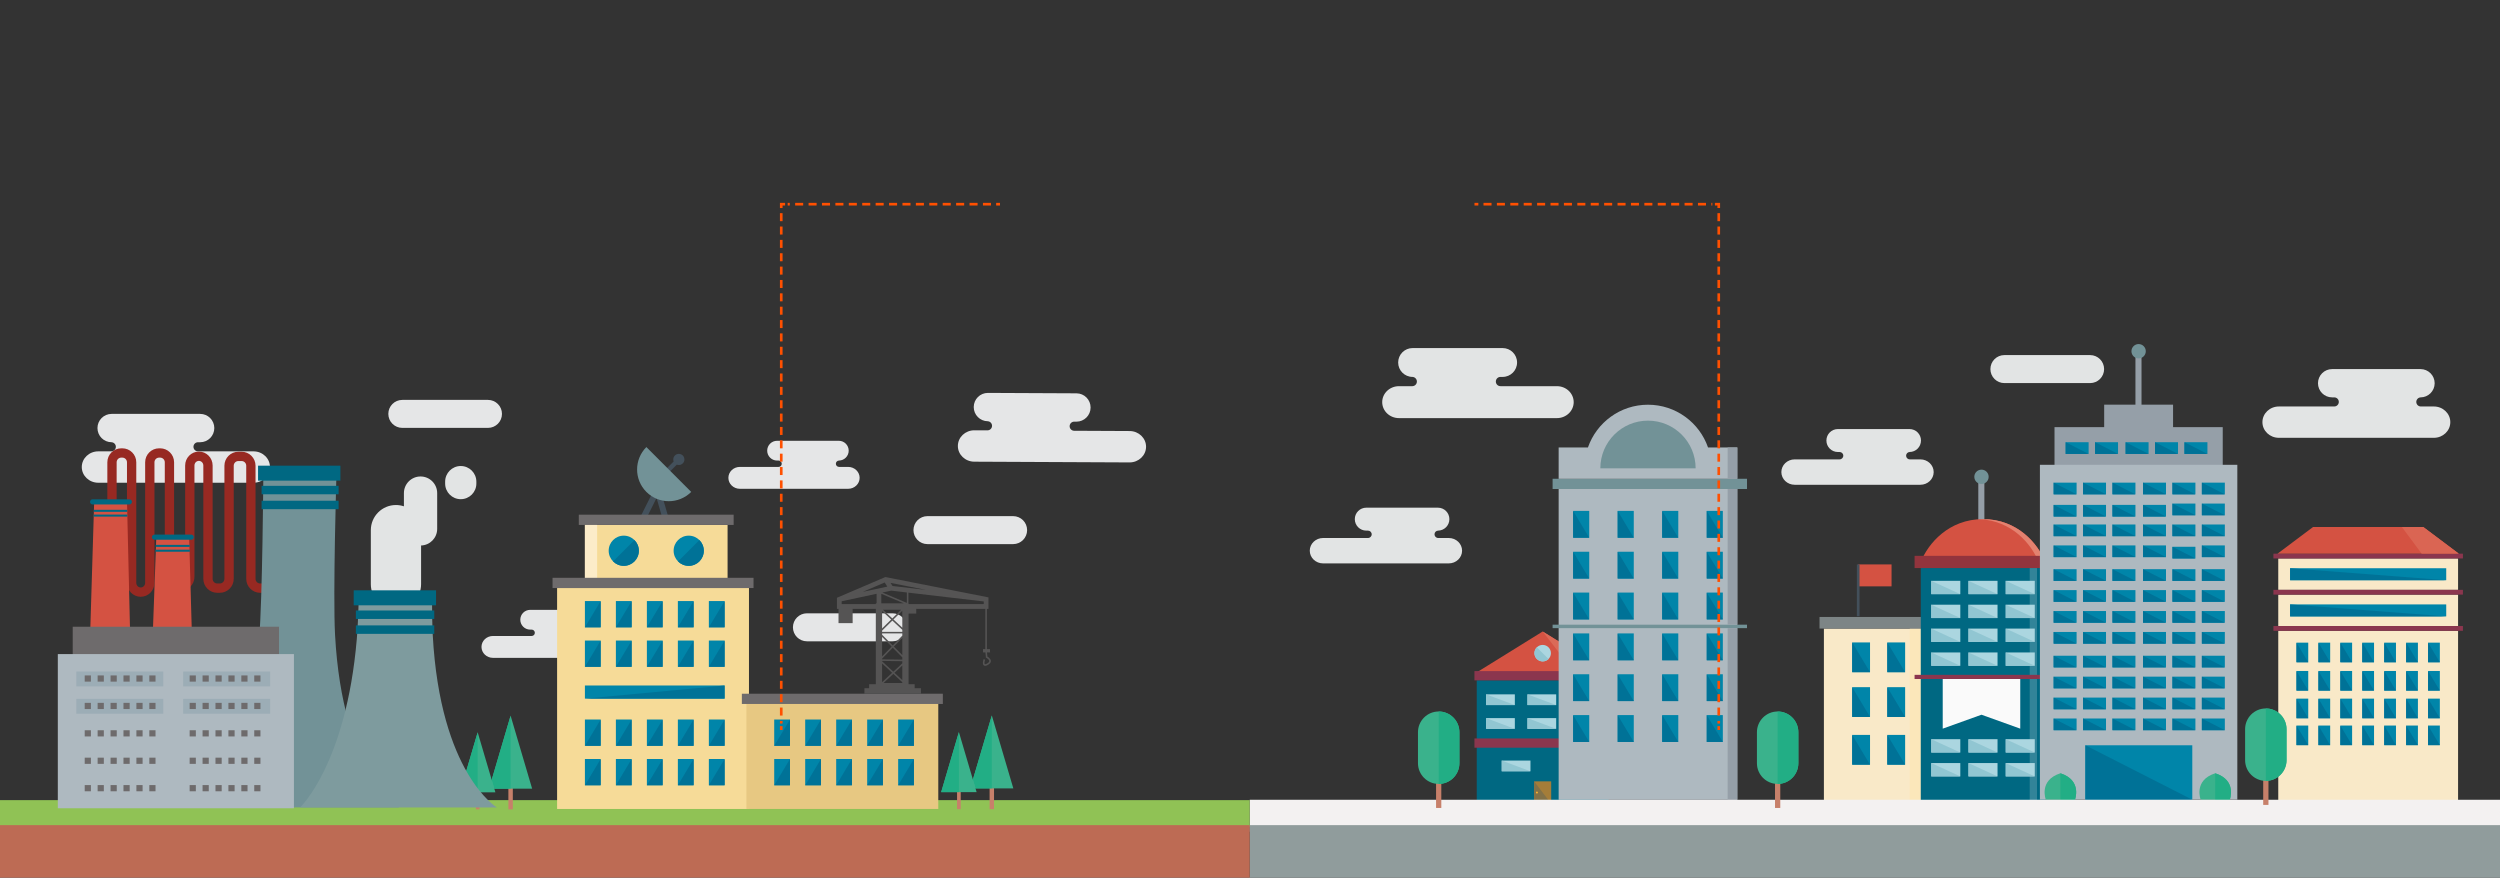 <?xml version="1.0" encoding="utf-8"?>
<!DOCTYPE svg PUBLIC "-//W3C//DTD SVG 1.1//EN" "http://www.w3.org/Graphics/SVG/1.1/DTD/svg11.dtd">
<svg version="1.1" id="Layer_1" xmlns="http://www.w3.org/2000/svg" xmlns:xlink="http://www.w3.org/1999/xlink" x="0px" y="0px"
	 width="940px" height="330px" viewBox="0 0 940 330" enable-background="new 0 0 940 330" xml:space="preserve">
<rect x="0" y="0" width="940" height="330" fill="#333333" stroke="none"/>
<rect x="685.788" y="236.335" fill="#F9E9C8" width="38.476" height="67.185"/>
<rect x="718.055" y="236.335" fill="#FBE7BA" width="5.914" height="67.185"/>
<rect x="684.144" y="231.978" fill="#7D8586" width="41.765" height="4.357"/>
<rect x="709.625" y="241.554" fill="#0085A9" width="6.707" height="11.186"/>
<polygon fill="#007297" points="709.625,252.739 716.331,252.739 709.625,241.554 "/>
<rect x="696.425" y="241.554" fill="#0085A9" width="6.706" height="11.186"/>
<polygon fill="#007297" points="696.426,252.739 703.131,252.739 696.426,241.554 "/>
<rect x="709.625" y="276.323" fill="#0085A9" width="6.707" height="11.186"/>
<polygon fill="#007297" points="709.625,287.509 716.331,287.509 709.625,276.323 "/>
<rect x="696.425" y="276.323" fill="#0085A9" width="6.706" height="11.186"/>
<polygon fill="#007297" points="696.426,287.509 703.131,287.509 696.426,276.323 "/>
<rect x="709.625" y="258.374" fill="#0085A9" width="6.707" height="11.185"/>
<polygon fill="#007297" points="709.625,269.559 716.331,269.559 709.625,258.374 "/>
<rect x="696.425" y="258.374" fill="#0085A9" width="6.706" height="11.185"/>
<polygon fill="#007297" points="696.426,269.559 703.131,269.559 696.426,258.374 "/>
<rect x="698.682" y="212.221" fill="#D45242" width="12.544" height="8.249"/>
<rect x="698.187" y="212.221" fill="#43505B" width="0.991" height="19.477"/>
<rect x="555.261" y="255.812" fill="#006882" width="49.569" height="22.438"/>
<rect x="555.261" y="280.706" fill="#006882" width="49.569" height="21.498"/>
<rect x="554.391" y="277.657" fill="#8B364E" width="51.311" height="3.478"/>
<rect x="576.84" y="293.786" fill="#A47D39" width="6.411" height="8.418"/>
<polygon fill="#827148" points="576.84,293.788 583.251,302.204 576.84,302.204 "/>
<path fill="#F9B22E" d="M577.505,297.995c0-0.206,0.169-0.373,0.375-0.373s0.374,0.167,0.374,0.373c0,0.208-0.168,0.374-0.374,0.374
	S577.505,298.203,577.505,297.995"/>
<rect x="574.317" y="261.078" fill="#ABD6E0" width="10.807" height="4.032"/>
<polygon fill="#91C6D2" points="574.317,265.11 585.123,265.11 574.317,261.078 "/>
<rect x="558.772" y="261.078" fill="#ABD6E0" width="10.805" height="4.032"/>
<polygon fill="#91C6D2" points="558.772,265.11 569.577,265.11 558.772,261.078 "/>
<rect x="574.317" y="270.012" fill="#ABD6E0" width="10.807" height="4.034"/>
<polygon fill="#91C6D2" points="574.317,274.046 585.123,274.046 574.317,270.012 "/>
<rect x="558.772" y="270.012" fill="#ABD6E0" width="10.805" height="4.034"/>
<polygon fill="#91C6D2" points="558.772,274.046 569.577,274.046 558.772,270.012 "/>
<rect x="564.647" y="285.972" fill="#ABD6E0" width="10.809" height="4.035"/>
<polygon fill="#91C6D2" points="564.647,290.007 575.455,290.007 564.647,285.972 "/>
<polygon fill="#D45242" points="604.83,252.809 580.045,237.442 555.261,252.809 "/>
<polygon fill="#DB6A57" points="604.83,252.809 580.045,237.442 591.914,252.809 "/>
<rect x="554.391" y="252.333" fill="#8B364E" width="51.311" height="3.479"/>
<path fill="#ABD6E0" d="M576.942,245.591c0-1.717,1.389-3.106,3.103-3.106c1.712,0,3.101,1.39,3.101,3.106
	c0,1.71-1.389,3.101-3.101,3.101C578.331,248.691,576.942,247.301,576.942,245.591"/>
<path fill="#91C6D2" d="M577.85,243.395l4.387,4.388c-0.559,0.562-1.335,0.909-2.192,0.909c-1.713,0-3.102-1.391-3.102-3.101
	C576.942,244.729,577.291,243.954,577.85,243.395"/>
<rect x="856.629" y="237.18" fill="#F9E9C8" width="67.603" height="65.76"/>
<rect x="856.629" y="223.577" fill="#F9E9C8" width="67.603" height="11.809"/>
<rect x="856.629" y="209.978" fill="#F9E9C8" width="67.603" height="11.808"/>
<rect x="861.079" y="227.258" fill="#0085A9" width="58.701" height="4.508"/>
<polygon fill="#007297" points="861.079,231.764 919.78,231.764 861.079,227.256 "/>
<rect x="861.079" y="213.656" fill="#0085A9" width="58.701" height="4.507"/>
<polygon fill="#007297" points="861.079,218.163 919.78,218.163 861.079,213.654 "/>
<rect x="912.96" y="241.636" fill="#0085A9" width="4.422" height="7.378"/>
<polygon fill="#007297" points="912.96,249.014 917.382,249.014 912.96,241.638 "/>
<rect x="904.713" y="241.636" fill="#0085A9" width="4.422" height="7.378"/>
<polygon fill="#007297" points="904.713,249.014 909.135,249.014 904.713,241.638 "/>
<rect x="896.466" y="241.636" fill="#0085A9" width="4.421" height="7.378"/>
<polygon fill="#007297" points="896.466,249.014 900.887,249.014 896.466,241.638 "/>
<rect x="888.217" y="241.636" fill="#0085A9" width="4.424" height="7.378"/>
<polygon fill="#007297" points="888.218,249.014 892.641,249.014 888.218,241.638 "/>
<rect x="912.96" y="262.685" fill="#0085A9" width="4.422" height="7.374"/>
<polygon fill="#007297" points="912.96,270.059 917.382,270.059 912.96,262.683 "/>
<rect x="904.713" y="262.685" fill="#0085A9" width="4.422" height="7.374"/>
<polygon fill="#007297" points="904.713,270.059 909.135,270.059 904.713,262.683 "/>
<rect x="896.466" y="262.685" fill="#0085A9" width="4.421" height="7.374"/>
<polygon fill="#007297" points="896.466,270.059 900.887,270.059 896.466,262.683 "/>
<rect x="888.217" y="262.685" fill="#0085A9" width="4.424" height="7.374"/>
<polygon fill="#007297" points="888.218,270.059 892.641,270.059 888.218,262.683 "/>
<rect x="912.96" y="252.286" fill="#0085A9" width="4.422" height="7.376"/>
<polygon fill="#007297" points="912.96,259.662 917.382,259.662 912.96,252.286 "/>
<rect x="904.713" y="252.286" fill="#0085A9" width="4.422" height="7.376"/>
<polygon fill="#007297" points="904.713,259.662 909.135,259.662 904.713,252.286 "/>
<rect x="896.466" y="252.286" fill="#0085A9" width="4.421" height="7.376"/>
<polygon fill="#007297" points="896.466,259.662 900.887,259.662 896.466,252.286 "/>
<rect x="888.217" y="252.286" fill="#0085A9" width="4.424" height="7.376"/>
<polygon fill="#007297" points="888.218,259.662 892.641,259.662 888.218,252.286 "/>
<rect x="879.971" y="241.636" fill="#0085A9" width="4.424" height="7.378"/>
<polygon fill="#007297" points="879.971,249.014 884.395,249.014 879.971,241.638 "/>
<rect x="879.971" y="262.685" fill="#0085A9" width="4.424" height="7.374"/>
<polygon fill="#007297" points="879.971,270.059 884.395,270.059 879.971,262.683 "/>
<rect x="879.971" y="252.286" fill="#0085A9" width="4.424" height="7.376"/>
<polygon fill="#007297" points="879.971,259.662 884.395,259.662 879.971,252.286 "/>
<rect x="871.726" y="241.636" fill="#0085A9" width="4.421" height="7.378"/>
<polygon fill="#007297" points="871.725,249.014 876.146,249.014 871.725,241.638 "/>
<rect x="871.726" y="262.685" fill="#0085A9" width="4.421" height="7.374"/>
<polygon fill="#007297" points="871.725,270.059 876.146,270.059 871.725,262.683 "/>
<rect x="871.726" y="252.286" fill="#0085A9" width="4.421" height="7.376"/>
<polygon fill="#007297" points="871.725,259.662 876.146,259.662 871.725,252.286 "/>
<rect x="863.477" y="241.636" fill="#0085A9" width="4.423" height="7.378"/>
<polygon fill="#007297" points="863.478,249.014 867.899,249.014 863.478,241.638 "/>
<rect x="863.477" y="262.685" fill="#0085A9" width="4.423" height="7.374"/>
<polygon fill="#007297" points="863.478,270.059 867.899,270.059 863.478,262.683 "/>
<rect x="912.96" y="272.805" fill="#0085A9" width="4.422" height="7.375"/>
<polygon fill="#007297" points="912.96,280.18 917.382,280.18 912.96,272.803 "/>
<rect x="904.713" y="272.805" fill="#0085A9" width="4.422" height="7.375"/>
<polygon fill="#007297" points="904.713,280.18 909.135,280.18 904.713,272.803 "/>
<rect x="896.466" y="272.805" fill="#0085A9" width="4.421" height="7.375"/>
<polygon fill="#007297" points="896.466,280.18 900.887,280.18 896.466,272.803 "/>
<rect x="888.217" y="272.805" fill="#0085A9" width="4.424" height="7.375"/>
<polygon fill="#007297" points="888.218,280.18 892.641,280.18 888.218,272.803 "/>
<rect x="879.971" y="272.805" fill="#0085A9" width="4.424" height="7.375"/>
<polygon fill="#007297" points="879.971,280.18 884.395,280.18 879.971,272.803 "/>
<rect x="871.726" y="272.805" fill="#0085A9" width="4.421" height="7.375"/>
<polygon fill="#007297" points="871.725,280.18 876.146,280.18 871.725,272.803 "/>
<rect x="863.477" y="272.805" fill="#0085A9" width="4.423" height="7.375"/>
<polygon fill="#007297" points="863.478,280.18 867.899,280.18 863.478,272.803 "/>
<rect x="863.477" y="252.286" fill="#0085A9" width="4.423" height="7.376"/>
<polygon fill="#007297" points="863.478,259.662 867.899,259.662 863.478,252.286 "/>
<rect x="854.804" y="235.386" fill="#8B364E" width="71.252" height="1.794"/>
<rect x="854.804" y="221.783" fill="#8B364E" width="71.252" height="1.794"/>
<rect x="854.804" y="208.184" fill="#8B364E" width="71.252" height="1.794"/>
<polygon fill="#D45242" points="856.341,208.184 869.697,198.16 911.164,198.16 924.519,208.184 "/>
<polygon fill="#DA6553" points="910.552,208.184 903.109,198.16 911.164,198.16 924.519,208.184 "/>
<rect x="722.212" y="213.589" fill="#006882" width="46.8" height="89.79"/>
<rect x="763.179" y="213.589" fill="#328499" width="2.741" height="89.79"/>
<path fill="#959FA8" d="M743.843,204.182c0,0.557,0.51,1.008,1.14,1.008c0.631,0,1.142-0.451,1.142-1.008v-25.599
	c0-0.556-0.511-1.009-1.142-1.009c-0.63,0-1.14,0.453-1.14,1.009V204.182z"/>
<path fill="#729297" d="M742.341,179.284c0,1.49,1.207,2.696,2.696,2.696c1.49,0,2.697-1.206,2.697-2.696s-1.207-2.7-2.697-2.7
	C743.548,176.584,742.341,177.794,742.341,179.284"/>
<path fill="#D45242" d="M722.211,211.291c2.742-6.896,10.477-16.103,23.399-16.103c12.922,0,20.658,9.207,23.398,16.103H722.211z"/>
<path fill="#E4816F" d="M744.355,195.219c0.413-0.021,0.831-0.03,1.254-0.03c12.924,0,20.658,9.207,23.399,16.103H766.5
	C763.85,204.622,756.525,195.79,744.355,195.219"/>
<rect x="719.881" y="208.993" fill="#92343D" width="51.458" height="4.596"/>
<rect x="754.149" y="218.39" fill="#ABD6E0" width="10.927" height="5.014"/>
<polygon fill="#91C6D2" points="754.149,223.403 765.077,223.403 754.149,218.39 "/>
<rect x="740.146" y="218.39" fill="#ABD6E0" width="10.928" height="5.014"/>
<polygon fill="#91C6D2" points="740.147,223.403 751.074,223.403 740.147,218.39 "/>
<rect x="726.146" y="218.39" fill="#ABD6E0" width="10.927" height="5.014"/>
<polygon fill="#91C6D2" points="726.146,223.403 737.072,223.403 726.146,218.39 "/>
<rect x="754.149" y="227.368" fill="#ABD6E0" width="10.927" height="5.014"/>
<polygon fill="#91C6D2" points="754.149,232.382 765.077,232.382 754.149,227.368 "/>
<rect x="740.146" y="227.368" fill="#ABD6E0" width="10.928" height="5.014"/>
<polygon fill="#91C6D2" points="740.147,232.382 751.074,232.382 740.147,227.368 "/>
<rect x="726.146" y="227.368" fill="#ABD6E0" width="10.927" height="5.014"/>
<polygon fill="#91C6D2" points="726.146,232.382 737.072,232.382 726.146,227.368 "/>
<rect x="754.149" y="236.347" fill="#ABD6E0" width="10.927" height="5.018"/>
<polygon fill="#91C6D2" points="754.149,241.362 765.077,241.362 754.149,236.347 "/>
<rect x="740.146" y="236.347" fill="#ABD6E0" width="10.928" height="5.018"/>
<polygon fill="#91C6D2" points="740.147,241.362 751.074,241.362 740.147,236.347 "/>
<rect x="726.146" y="236.347" fill="#ABD6E0" width="10.927" height="5.018"/>
<polygon fill="#91C6D2" points="726.146,241.362 737.072,241.362 726.146,236.347 "/>
<rect x="754.149" y="245.324" fill="#ABD6E0" width="10.927" height="5.017"/>
<polygon fill="#91C6D2" points="754.149,250.341 765.077,250.341 754.149,245.324 "/>
<rect x="740.146" y="245.324" fill="#ABD6E0" width="10.928" height="5.017"/>
<polygon fill="#91C6D2" points="740.147,250.341 751.074,250.341 740.147,245.324 "/>
<rect x="726.146" y="245.324" fill="#ABD6E0" width="10.927" height="5.017"/>
<polygon fill="#91C6D2" points="726.146,250.341 737.072,250.341 726.146,245.324 "/>
<rect x="754.149" y="277.934" fill="#ABD6E0" width="10.927" height="5.014"/>
<polygon fill="#91C6D2" points="754.149,282.947 765.077,282.947 754.149,277.934 "/>
<rect x="740.146" y="277.934" fill="#ABD6E0" width="10.928" height="5.014"/>
<polygon fill="#91C6D2" points="740.147,282.947 751.074,282.947 740.147,277.934 "/>
<rect x="726.146" y="277.934" fill="#ABD6E0" width="10.927" height="5.014"/>
<polygon fill="#91C6D2" points="726.146,282.947 737.072,282.947 726.146,277.934 "/>
<rect x="754.149" y="286.91" fill="#ABD6E0" width="10.927" height="5.018"/>
<polygon fill="#91C6D2" points="754.149,291.928 765.077,291.928 754.149,286.91 "/>
<rect x="740.146" y="286.91" fill="#ABD6E0" width="10.928" height="5.018"/>
<polygon fill="#91C6D2" points="740.147,291.928 751.074,291.928 740.147,286.91 "/>
<rect x="726.146" y="286.91" fill="#ABD6E0" width="10.927" height="5.018"/>
<polygon fill="#91C6D2" points="726.146,291.928 737.072,291.928 726.146,286.91 "/>
<rect x="719.881" y="253.74" fill="#8B364E" width="51.458" height="1.568"/>
<polygon fill="#FAFAFA" points="759.613,273.973 745.038,268.734 730.463,273.973 730.463,255.309 759.613,255.309 "/>
<rect x="586.053" y="183.866" fill="#AEB9C0" width="67.181" height="116.846"/>
<rect x="641.735" y="192.094" fill="#0085A9" width="6.049" height="10.09"/>
<polygon fill="#007297" points="641.735,202.184 647.784,202.184 641.735,192.094 "/>
<rect x="624.99" y="192.094" fill="#0085A9" width="6.049" height="10.09"/>
<polygon fill="#007297" points="624.99,202.184 631.04,202.184 624.99,192.094 "/>
<rect x="608.248" y="192.094" fill="#0085A9" width="6.049" height="10.09"/>
<polygon fill="#007297" points="608.248,202.184 614.297,202.184 608.248,192.094 "/>
<rect x="591.504" y="192.094" fill="#0085A9" width="6.049" height="10.09"/>
<polygon fill="#007297" points="591.504,202.184 597.552,202.184 591.504,192.094 "/>
<rect x="641.735" y="207.452" fill="#0085A9" width="6.049" height="10.089"/>
<polygon fill="#007297" points="641.735,217.541 647.784,217.541 641.735,207.45 "/>
<rect x="624.99" y="207.452" fill="#0085A9" width="6.049" height="10.089"/>
<polygon fill="#007297" points="624.99,217.541 631.04,217.541 624.99,207.45 "/>
<rect x="608.248" y="207.452" fill="#0085A9" width="6.049" height="10.089"/>
<polygon fill="#007297" points="608.248,217.541 614.297,217.541 608.248,207.45 "/>
<rect x="591.504" y="207.452" fill="#0085A9" width="6.049" height="10.089"/>
<polygon fill="#007297" points="591.504,217.541 597.552,217.541 591.504,207.45 "/>
<rect x="641.735" y="222.807" fill="#0085A9" width="6.049" height="10.089"/>
<polygon fill="#007297" points="641.735,232.896 647.784,232.896 641.735,222.807 "/>
<rect x="624.99" y="222.807" fill="#0085A9" width="6.049" height="10.089"/>
<polygon fill="#007297" points="624.99,232.896 631.04,232.896 624.99,222.807 "/>
<rect x="608.248" y="222.807" fill="#0085A9" width="6.049" height="10.089"/>
<polygon fill="#007297" points="608.248,232.896 614.297,232.896 608.248,222.807 "/>
<rect x="591.504" y="222.807" fill="#0085A9" width="6.049" height="10.089"/>
<polygon fill="#007297" points="591.504,232.896 597.552,232.896 591.504,222.807 "/>
<rect x="641.735" y="238.163" fill="#0085A9" width="6.049" height="10.09"/>
<polygon fill="#007297" points="641.735,248.253 647.784,248.253 641.735,238.163 "/>
<rect x="624.99" y="238.163" fill="#0085A9" width="6.049" height="10.09"/>
<polygon fill="#007297" points="624.99,248.253 631.04,248.253 624.99,238.163 "/>
<rect x="608.248" y="238.163" fill="#0085A9" width="6.049" height="10.09"/>
<polygon fill="#007297" points="608.248,248.253 614.297,248.253 608.248,238.163 "/>
<rect x="591.504" y="238.163" fill="#0085A9" width="6.049" height="10.09"/>
<polygon fill="#007297" points="591.504,248.253 597.552,248.253 591.504,238.163 "/>
<rect x="641.735" y="253.518" fill="#0085A9" width="6.049" height="10.09"/>
<polygon fill="#007297" points="641.735,263.607 647.784,263.607 641.735,253.518 "/>
<rect x="624.99" y="253.518" fill="#0085A9" width="6.049" height="10.09"/>
<polygon fill="#007297" points="624.99,263.607 631.04,263.607 624.99,253.518 "/>
<rect x="608.248" y="253.518" fill="#0085A9" width="6.049" height="10.09"/>
<polygon fill="#007297" points="608.248,263.607 614.297,263.607 608.248,253.518 "/>
<rect x="591.504" y="253.518" fill="#0085A9" width="6.049" height="10.09"/>
<polygon fill="#007297" points="591.504,263.607 597.552,263.607 591.504,253.518 "/>
<rect x="641.735" y="268.872" fill="#0085A9" width="6.049" height="10.091"/>
<polygon fill="#007297" points="641.735,278.963 647.784,278.963 641.735,268.872 "/>
<rect x="624.99" y="268.872" fill="#0085A9" width="6.049" height="10.091"/>
<polygon fill="#007297" points="624.99,278.963 631.04,278.963 624.99,268.872 "/>
<rect x="608.248" y="268.872" fill="#0085A9" width="6.049" height="10.091"/>
<polygon fill="#007297" points="608.248,278.963 614.297,278.963 608.248,268.872 "/>
<rect x="591.504" y="268.872" fill="#0085A9" width="6.049" height="10.091"/>
<polygon fill="#007297" points="591.504,278.963 597.552,278.963 591.504,268.872 "/>
<rect x="583.779" y="234.879" fill="#729297" width="73.096" height="1.301"/>
<rect x="583.779" y="180.021" fill="#729297" width="73.096" height="3.846"/>
<path fill="#AEB9C0" d="M597.063,168.25c3.246-9.356,12.126-16.075,22.578-16.075c10.457,0,19.337,6.719,22.58,16.075h11.012v11.771
	h-67.181V168.25H597.063z"/>
<path fill="#729297" d="M601.728,176.088c0-9.9,8.021-17.927,17.914-17.927c9.897,0,17.918,8.026,17.918,17.927"/>
<rect x="649.591" y="168.25" fill="#959FA8" width="3.643" height="11.772"/>
<rect x="649.591" y="183.866" fill="#959FA8" width="3.643" height="51.013"/>
<rect x="649.591" y="236.18" fill="#959FA8" width="3.643" height="64.532"/>
<rect x="772.496" y="160.605" fill="#959FA8" width="63.25" height="16.076"/>
<rect x="791.172" y="152.153" fill="#959FA8" width="25.9" height="11.629"/>
<path fill="#959FA8" d="M802.927,156.962c0,0.557,0.511,1.006,1.14,1.006c0.631,0,1.143-0.449,1.143-1.006v-25.599
	c0-0.557-0.512-1.008-1.143-1.008c-0.629,0-1.14,0.451-1.14,1.008V156.962z"/>
<path fill="#729297" d="M801.425,132.062c0,1.491,1.208,2.699,2.697,2.699s2.695-1.208,2.695-2.699c0-1.489-1.206-2.697-2.695-2.697
	S801.425,130.573,801.425,132.062"/>
<rect x="767.008" y="174.767" fill="#AEB9C0" width="74.228" height="125.882"/>
<rect x="821.361" y="166.274" fill="#0085A9" width="8.633" height="4.395"/>
<polygon fill="#007297" points="821.361,170.669 829.994,170.669 821.361,166.274 "/>
<rect x="810.299" y="166.274" fill="#0085A9" width="8.633" height="4.395"/>
<polygon fill="#007297" points="810.298,170.669 818.932,170.669 810.298,166.274 "/>
<rect x="799.234" y="166.274" fill="#0085A9" width="8.634" height="4.395"/>
<polygon fill="#007297" points="799.234,170.669 807.868,170.669 799.234,166.274 "/>
<rect x="787.75" y="166.274" fill="#0085A9" width="8.633" height="4.395"/>
<polygon fill="#007297" points="787.749,170.669 796.383,170.669 787.749,166.274 "/>
<rect x="776.687" y="166.274" fill="#0085A9" width="8.634" height="4.395"/>
<polygon fill="#007297" points="776.686,170.669 785.319,170.669 776.686,166.274 "/>
<rect x="784.105" y="280.225" fill="#0085A9" width="40.198" height="20.459"/>
<polygon fill="#007297" points="784.105,300.684 824.304,300.684 784.105,280.225 "/>
<rect x="805.78" y="189.833" fill="#0085A9" width="8.632" height="4.396"/>
<polygon fill="#007297" points="805.779,194.229 814.411,194.229 805.779,189.833 "/>
<rect x="816.842" y="205.587" fill="#0085A9" width="8.633" height="4.396"/>
<polygon fill="#007297" points="816.843,209.982 825.476,209.982 816.843,205.587 "/>
<rect x="794.293" y="189.833" fill="#0085A9" width="8.634" height="4.396"/>
<polygon fill="#007297" points="794.293,194.229 802.927,194.229 794.293,189.833 "/>
<rect x="783.229" y="189.833" fill="#0085A9" width="8.634" height="4.396"/>
<polygon fill="#007297" points="783.23,194.229 791.864,194.229 783.23,189.833 "/>
<rect x="772.167" y="189.833" fill="#0085A9" width="8.634" height="4.396"/>
<polygon fill="#007297" points="772.167,194.229 780.801,194.229 772.167,189.833 "/>
<rect x="827.904" y="181.471" fill="#0085A9" width="8.633" height="4.398"/>
<polygon fill="#007297" points="827.905,185.869 836.538,185.869 827.905,181.471 "/>
<rect x="816.842" y="181.471" fill="#0085A9" width="8.633" height="4.398"/>
<polygon fill="#007297" points="816.843,185.869 825.476,185.869 816.843,181.471 "/>
<rect x="805.78" y="181.471" fill="#0085A9" width="8.632" height="4.398"/>
<polygon fill="#007297" points="805.779,185.869 814.411,185.869 805.779,181.471 "/>
<rect x="827.904" y="189.342" fill="#0085A9" width="8.633" height="4.394"/>
<polygon fill="#007297" points="827.905,193.735 836.538,193.735 827.905,189.342 "/>
<rect x="816.842" y="189.342" fill="#0085A9" width="8.633" height="4.394"/>
<polygon fill="#007297" points="816.843,193.735 825.476,193.735 816.843,189.342 "/>
<rect x="827.904" y="197.209" fill="#0085A9" width="8.633" height="4.396"/>
<polygon fill="#007297" points="827.905,201.604 836.538,201.604 827.905,197.211 "/>
<rect x="816.842" y="197.209" fill="#0085A9" width="8.633" height="4.396"/>
<polygon fill="#007297" points="816.843,201.604 825.476,201.604 816.843,197.211 "/>
<rect x="805.78" y="197.209" fill="#0085A9" width="8.632" height="4.396"/>
<polygon fill="#007297" points="805.779,201.604 814.411,201.604 805.779,197.211 "/>
<rect x="827.904" y="205.079" fill="#0085A9" width="8.633" height="4.394"/>
<polygon fill="#007297" points="827.905,209.473 836.538,209.473 827.905,205.079 "/>
<rect x="805.78" y="205.079" fill="#0085A9" width="8.632" height="4.394"/>
<polygon fill="#007297" points="805.779,209.473 814.411,209.473 805.779,205.079 "/>
<rect x="794.293" y="181.471" fill="#0085A9" width="8.634" height="4.398"/>
<polygon fill="#007297" points="794.293,185.869 802.927,185.869 794.293,181.471 "/>
<rect x="783.229" y="181.471" fill="#0085A9" width="8.634" height="4.398"/>
<polygon fill="#007297" points="783.23,185.869 791.864,185.869 783.23,181.471 "/>
<rect x="772.167" y="181.471" fill="#0085A9" width="8.634" height="4.398"/>
<polygon fill="#007297" points="772.167,185.869 780.801,185.869 772.167,181.471 "/>
<rect x="794.293" y="197.209" fill="#0085A9" width="8.634" height="4.396"/>
<polygon fill="#007297" points="794.293,201.604 802.927,201.604 794.293,197.211 "/>
<rect x="783.229" y="197.209" fill="#0085A9" width="8.634" height="4.396"/>
<polygon fill="#007297" points="783.23,201.604 791.864,201.604 783.23,197.211 "/>
<rect x="772.167" y="197.209" fill="#0085A9" width="8.634" height="4.396"/>
<polygon fill="#007297" points="772.167,201.604 780.801,201.604 772.167,197.211 "/>
<rect x="794.293" y="205.079" fill="#0085A9" width="8.634" height="4.394"/>
<polygon fill="#007297" points="794.293,209.473 802.927,209.473 794.293,205.079 "/>
<rect x="783.229" y="205.079" fill="#0085A9" width="8.634" height="4.394"/>
<polygon fill="#007297" points="783.23,209.473 791.864,209.473 783.23,205.079 "/>
<rect x="772.167" y="205.079" fill="#0085A9" width="8.634" height="4.394"/>
<polygon fill="#007297" points="772.167,209.473 780.801,209.473 772.167,205.079 "/>
<rect x="827.904" y="214.013" fill="#0085A9" width="8.633" height="4.396"/>
<polygon fill="#007297" points="827.905,218.408 836.538,218.408 827.905,214.013 "/>
<rect x="816.842" y="214.013" fill="#0085A9" width="8.633" height="4.396"/>
<polygon fill="#007297" points="816.843,218.408 825.476,218.408 816.843,214.013 "/>
<rect x="805.78" y="214.013" fill="#0085A9" width="8.632" height="4.396"/>
<polygon fill="#007297" points="805.779,218.408 814.411,218.408 805.779,214.013 "/>
<rect x="827.904" y="221.883" fill="#0085A9" width="8.633" height="4.394"/>
<polygon fill="#007297" points="827.905,226.276 836.538,226.276 827.905,221.883 "/>
<rect x="816.842" y="221.883" fill="#0085A9" width="8.633" height="4.394"/>
<polygon fill="#007297" points="816.843,226.276 825.476,226.276 816.843,221.883 "/>
<rect x="805.78" y="221.883" fill="#0085A9" width="8.632" height="4.394"/>
<polygon fill="#007297" points="805.779,226.276 814.411,226.276 805.779,221.883 "/>
<rect x="827.904" y="229.75" fill="#0085A9" width="8.633" height="4.397"/>
<polygon fill="#007297" points="827.905,234.147 836.538,234.147 827.905,229.75 "/>
<rect x="816.842" y="229.75" fill="#0085A9" width="8.633" height="4.397"/>
<polygon fill="#007297" points="816.843,234.147 825.476,234.147 816.843,229.75 "/>
<rect x="805.78" y="229.75" fill="#0085A9" width="8.632" height="4.397"/>
<polygon fill="#007297" points="805.779,234.147 814.411,234.147 805.779,229.75 "/>
<rect x="827.904" y="237.618" fill="#0085A9" width="8.633" height="4.396"/>
<polygon fill="#007297" points="827.905,242.015 836.538,242.015 827.905,237.618 "/>
<rect x="816.842" y="237.618" fill="#0085A9" width="8.633" height="4.396"/>
<polygon fill="#007297" points="816.843,242.015 825.476,242.015 816.843,237.618 "/>
<rect x="805.78" y="237.618" fill="#0085A9" width="8.632" height="4.396"/>
<polygon fill="#007297" points="805.779,242.015 814.411,242.015 805.779,237.618 "/>
<rect x="794.293" y="214.013" fill="#0085A9" width="8.634" height="4.396"/>
<polygon fill="#007297" points="794.293,218.408 802.927,218.408 794.293,214.013 "/>
<rect x="783.229" y="214.013" fill="#0085A9" width="8.634" height="4.396"/>
<polygon fill="#007297" points="783.23,218.408 791.864,218.408 783.23,214.013 "/>
<rect x="772.167" y="214.013" fill="#0085A9" width="8.634" height="4.396"/>
<polygon fill="#007297" points="772.167,218.408 780.801,218.408 772.167,214.013 "/>
<rect x="794.293" y="221.883" fill="#0085A9" width="8.634" height="4.394"/>
<polygon fill="#007297" points="794.293,226.276 802.927,226.276 794.293,221.883 "/>
<rect x="783.229" y="221.883" fill="#0085A9" width="8.634" height="4.394"/>
<polygon fill="#007297" points="783.23,226.276 791.864,226.276 783.23,221.883 "/>
<rect x="772.167" y="221.883" fill="#0085A9" width="8.634" height="4.394"/>
<polygon fill="#007297" points="772.167,226.276 780.801,226.276 772.167,221.883 "/>
<rect x="794.293" y="229.75" fill="#0085A9" width="8.634" height="4.397"/>
<polygon fill="#007297" points="794.293,234.147 802.927,234.147 794.293,229.75 "/>
<rect x="783.229" y="229.75" fill="#0085A9" width="8.634" height="4.397"/>
<polygon fill="#007297" points="783.23,234.147 791.864,234.147 783.23,229.75 "/>
<rect x="772.167" y="229.75" fill="#0085A9" width="8.634" height="4.397"/>
<polygon fill="#007297" points="772.167,234.147 780.801,234.147 772.167,229.75 "/>
<rect x="794.293" y="237.618" fill="#0085A9" width="8.634" height="4.396"/>
<polygon fill="#007297" points="794.293,242.015 802.927,242.015 794.293,237.618 "/>
<rect x="783.229" y="237.618" fill="#0085A9" width="8.634" height="4.396"/>
<polygon fill="#007297" points="783.23,242.015 791.864,242.015 783.23,237.618 "/>
<rect x="772.167" y="237.618" fill="#0085A9" width="8.634" height="4.396"/>
<polygon fill="#007297" points="772.167,242.015 780.801,242.015 772.167,237.618 "/>
<rect x="827.904" y="246.554" fill="#0085A9" width="8.633" height="4.396"/>
<polygon fill="#007297" points="827.905,250.949 836.538,250.949 827.905,246.554 "/>
<rect x="816.842" y="246.554" fill="#0085A9" width="8.633" height="4.396"/>
<polygon fill="#007297" points="816.843,250.949 825.476,250.949 816.843,246.554 "/>
<rect x="805.78" y="246.554" fill="#0085A9" width="8.632" height="4.396"/>
<polygon fill="#007297" points="805.779,250.949 814.411,250.949 805.779,246.554 "/>
<rect x="827.904" y="254.422" fill="#0085A9" width="8.633" height="4.395"/>
<polygon fill="#007297" points="827.905,258.816 836.538,258.816 827.905,254.422 "/>
<rect x="816.842" y="254.422" fill="#0085A9" width="8.633" height="4.395"/>
<polygon fill="#007297" points="816.843,258.816 825.476,258.816 816.843,254.422 "/>
<rect x="805.78" y="254.422" fill="#0085A9" width="8.632" height="4.395"/>
<polygon fill="#007297" points="805.779,258.816 814.411,258.816 805.779,254.422 "/>
<rect x="827.904" y="262.291" fill="#0085A9" width="8.633" height="4.396"/>
<polygon fill="#007297" points="827.905,266.688 836.538,266.688 827.905,262.291 "/>
<rect x="816.842" y="262.291" fill="#0085A9" width="8.633" height="4.396"/>
<polygon fill="#007297" points="816.843,266.688 825.476,266.688 816.843,262.291 "/>
<rect x="805.78" y="262.291" fill="#0085A9" width="8.632" height="4.396"/>
<polygon fill="#007297" points="805.779,266.688 814.411,266.688 805.779,262.291 "/>
<rect x="827.904" y="270.157" fill="#0085A9" width="8.633" height="4.398"/>
<polygon fill="#007297" points="827.905,274.556 836.538,274.556 827.905,270.157 "/>
<rect x="816.842" y="270.157" fill="#0085A9" width="8.633" height="4.398"/>
<polygon fill="#007297" points="816.843,274.556 825.476,274.556 816.843,270.157 "/>
<rect x="805.78" y="270.157" fill="#0085A9" width="8.632" height="4.398"/>
<polygon fill="#007297" points="805.779,274.556 814.411,274.556 805.779,270.157 "/>
<rect x="794.293" y="246.554" fill="#0085A9" width="8.634" height="4.396"/>
<polygon fill="#007297" points="794.293,250.949 802.927,250.949 794.293,246.554 "/>
<rect x="783.229" y="246.554" fill="#0085A9" width="8.634" height="4.396"/>
<polygon fill="#007297" points="783.23,250.949 791.864,250.949 783.23,246.554 "/>
<rect x="772.167" y="246.554" fill="#0085A9" width="8.634" height="4.396"/>
<polygon fill="#007297" points="772.167,250.949 780.801,250.949 772.167,246.554 "/>
<rect x="794.293" y="254.422" fill="#0085A9" width="8.634" height="4.395"/>
<polygon fill="#007297" points="794.293,258.816 802.927,258.816 794.293,254.422 "/>
<rect x="783.229" y="254.422" fill="#0085A9" width="8.634" height="4.395"/>
<polygon fill="#007297" points="783.23,258.816 791.864,258.816 783.23,254.422 "/>
<rect x="772.167" y="254.422" fill="#0085A9" width="8.634" height="4.395"/>
<polygon fill="#007297" points="772.167,258.816 780.801,258.816 772.167,254.422 "/>
<rect x="794.293" y="262.291" fill="#0085A9" width="8.634" height="4.396"/>
<polygon fill="#007297" points="794.293,266.688 802.927,266.688 794.293,262.291 "/>
<rect x="783.229" y="262.291" fill="#0085A9" width="8.634" height="4.396"/>
<polygon fill="#007297" points="783.23,266.688 791.864,266.688 783.23,262.291 "/>
<rect x="772.167" y="262.291" fill="#0085A9" width="8.634" height="4.396"/>
<polygon fill="#007297" points="772.167,266.688 780.801,266.688 772.167,262.291 "/>
<rect x="794.293" y="270.157" fill="#0085A9" width="8.634" height="4.398"/>
<polygon fill="#007297" points="794.293,274.556 802.927,274.556 794.293,270.157 "/>
<rect x="783.229" y="270.157" fill="#0085A9" width="8.634" height="4.398"/>
<polygon fill="#007297" points="783.23,274.556 791.864,274.556 783.23,270.157 "/>
<rect x="772.167" y="270.157" fill="#0085A9" width="8.634" height="4.398"/>
<polygon fill="#007297" points="772.167,274.556 780.801,274.556 772.167,270.157 "/>
<path fill="#3AB28C" d="M827.455,300.712c0,0-2.845-7.306,5.472-9.962c8.313,2.656,5.47,9.962,5.47,9.962H827.455"/>
<polyline fill="#A0AAB1" points="832.926,290.75 832.926,290.75 832.927,290.75 832.926,290.75 "/>
<path fill="#22AE85" d="M832.927,290.75L832.927,290.75l-0.001,9.964h5.471C838.396,300.714,841.239,293.406,832.927,290.75"/>
<path fill="#3AB28C" d="M769.239,300.712c0,0-2.846-7.306,5.47-9.962c8.314,2.656,5.47,9.962,5.47,9.962H769.239"/>
<path fill="#22AE85" d="M774.709,290.75L774.709,290.75v9.964h5.471C780.18,300.714,783.023,293.406,774.709,290.75"/>
<rect x="469.881" y="300.714" fill="#F3F1F1" width="470.119" height="12.017"/>
<polygon fill="#909C9C" points="940,310.238 940,320.119 940,330 469.881,330 469.881,320.119 469.881,310.238 "/>
<path fill="#E2E4E4" d="M564.999,130.875H531.13c-2.993,0-5.42,2.426-5.42,5.422c0,2.995,2.427,5.421,5.42,5.421h-0.121
	c0.961,0,1.742,0.78,1.742,1.744c0,0.962-0.781,1.741-1.742,1.741h-4.992c-3.482,0-6.305,2.69-6.305,6.003
	c0,3.317,2.822,6.005,6.305,6.005h59.386c3.482,0,6.305-2.688,6.305-6.005c0-3.312-2.822-6.003-6.305-6.003h-21.226
	c-0.964,0-1.741-0.779-1.741-1.741c0-0.964,0.777-1.744,1.741-1.744h0.822c2.992,0,5.419-2.426,5.419-5.421
	C570.418,133.301,567.991,130.875,564.999,130.875"/>
<path fill="#E2E4E4" d="M785.882,133.511h-32.23c-2.905,0-5.263,2.357-5.263,5.267c0,2.908,2.357,5.265,5.263,5.265h32.23
	c2.907,0,5.263-2.356,5.263-5.265C791.145,135.868,788.789,133.511,785.882,133.511"/>
<path fill="#E2E4E4" d="M910.113,138.777h-33.234c-2.938,0-5.319,2.382-5.319,5.319c0,2.938,2.381,5.32,5.319,5.32h0.805
	c0.946,0,1.71,0.768,1.71,1.711c0,0.942-0.764,1.711-1.71,1.711h-20.827c-3.417,0-6.187,2.635-6.187,5.89
	c0,3.254,2.77,5.891,6.187,5.891h58.274c3.417,0,6.187-2.637,6.187-5.891c0-3.255-2.77-5.89-6.187-5.89h-4.899
	c-0.944,0-1.709-0.769-1.709-1.711c0-0.943,0.765-1.711,1.709-1.711h-0.118c2.936,0,5.318-2.382,5.318-5.32
	C915.432,141.159,913.049,138.777,910.113,138.777"/>
<path fill="#E2E4E4" d="M540.66,190.886h-26.941c-2.38,0-4.312,1.932-4.312,4.313c0,2.383,1.933,4.314,4.312,4.314h0.653
	c0.766,0,1.386,0.62,1.386,1.386s-0.62,1.388-1.386,1.388h-16.885c-2.769,0-5.015,2.136-5.015,4.773s2.246,4.776,5.015,4.776h47.242
	c2.77,0,5.015-2.139,5.015-4.776s-2.245-4.773-5.015-4.773h-3.972c-0.766,0-1.386-0.622-1.386-1.388s0.62-1.386,1.386-1.386h-0.098
	c2.381,0,4.311-1.932,4.311-4.314C544.971,192.817,543.041,190.886,540.66,190.886"/>
<path fill="#E2E4E4" d="M717.981,161.325h-26.943c-2.38,0-4.312,1.932-4.312,4.312c0,2.383,1.932,4.315,4.312,4.315h0.654
	c0.766,0,1.386,0.62,1.386,1.386c0,0.765-0.62,1.385-1.386,1.385h-16.884c-2.771,0-5.017,2.138-5.017,4.777
	c0,2.639,2.245,4.773,5.017,4.773h47.241c2.769,0,5.015-2.135,5.015-4.773c0-2.64-2.246-4.777-5.015-4.777h-3.972
	c-0.766,0-1.386-0.62-1.386-1.385c0-0.766,0.62-1.386,1.386-1.386h-0.097c2.382,0,4.312-1.933,4.312-4.315
	C722.293,163.257,720.363,161.325,717.981,161.325"/>
<rect x="850.965" y="291.662" fill="#C7806A" width="1.976" height="10.985"/>
<path fill="#3AB28C" d="M844.16,274.168c0-4.309,3.487-7.796,7.791-7.796c4.305,0,7.791,3.487,7.791,7.796v11.646
	c0,4.311-3.486,7.798-7.791,7.798c-4.304,0-7.791-3.487-7.791-7.798V274.168"/>
<path fill="#22AE85" d="M851.951,266.372v27.24c4.304,0,7.792-3.489,7.792-7.798v-11.646c0-2.549-1.224-4.814-3.114-6.236
	C855.326,266.951,853.705,266.372,851.951,266.372"/>
<rect x="667.407" y="292.805" fill="#C7806A" width="1.975" height="10.986"/>
<path fill="#3AB28C" d="M660.604,275.311c0-4.305,3.487-7.793,7.79-7.793c4.306,0,7.793,3.488,7.793,7.793v11.649
	c0,4.306-3.487,7.799-7.793,7.799c-4.303,0-7.79-3.493-7.79-7.799V275.311"/>
<path fill="#22AE85" d="M668.395,267.518v27.241c4.305,0,7.791-3.491,7.791-7.8v-11.646
	C676.186,271.006,672.699,267.518,668.395,267.518"/>
<rect x="539.961" y="292.805" fill="#C7806A" width="1.973" height="10.986"/>
<path fill="#3AB28C" d="M533.156,275.311c0-4.305,3.489-7.793,7.791-7.793c4.305,0,7.791,3.488,7.791,7.793v11.649
	c0,4.306-3.486,7.799-7.791,7.799c-4.302,0-7.791-3.493-7.791-7.799V275.311"/>
<path fill="#22AE85" d="M540.947,267.518v27.241c4.305,0,7.791-3.491,7.791-7.8v-11.646
	C548.738,271.006,545.252,267.518,540.947,267.518"/>
<rect y="300.849" fill="#90C255" width="469.881" height="9.996"/>
<polygon fill="#BD6B54" points="0,310.238 0,320.121 0,330 469.881,330 469.881,320.121 469.881,310.238 "/>
<path fill="#E5E6E7" d="M222.563,229.304h-23.216c-2.053,0-3.715,1.662-3.715,3.716c0,2.052,1.662,3.715,3.715,3.715h0.563
	c0.658,0,1.193,0.533,1.193,1.195c0,0.658-0.535,1.196-1.193,1.196h-14.549c-2.388,0-4.321,1.841-4.321,4.114
	c0,2.271,1.934,4.113,4.321,4.113h40.705c2.387,0,4.323-1.842,4.323-4.113c0-2.273-1.937-4.114-4.323-4.114h-3.42
	c-0.661,0-1.195-0.538-1.195-1.196c0-0.662,0.534-1.195,1.195-1.195h-0.084c2.052,0,3.714-1.663,3.714-3.715
	C226.277,230.966,224.615,229.304,222.563,229.304"/>
<path fill="#E5E6E7" d="M315.396,165.737h-23.217c-2.051,0-3.714,1.661-3.714,3.718c0,2.051,1.663,3.715,3.714,3.715h0.564
	c0.658,0,1.193,0.534,1.193,1.195c0,0.656-0.535,1.192-1.193,1.192h-14.549c-2.387,0-4.322,1.841-4.322,4.116
	c0,2.27,1.936,4.114,4.322,4.114h40.705c2.387,0,4.324-1.845,4.324-4.114c0-2.275-1.938-4.116-4.324-4.116h-3.421
	c-0.66,0-1.195-0.536-1.195-1.192c0-0.661,0.535-1.195,1.195-1.195h-0.083c2.051,0,3.714-1.664,3.714-3.715
	C319.109,167.398,317.446,165.737,315.396,165.737"/>
<path fill="#E5E6E7" d="M75.258,155.625H41.969c-2.941,0-5.324,2.385-5.324,5.327c0,2.945,2.383,5.329,5.324,5.329H41.85
	c0.946,0,1.712,0.767,1.712,1.713c0,0.943-0.767,1.714-1.712,1.714h-4.906c-3.422,0-6.196,2.641-6.196,5.9
	c0,3.256,2.774,5.9,6.196,5.9h58.367c3.421,0,6.196-2.645,6.196-5.9c0-3.26-2.775-5.9-6.196-5.9H74.45
	c-0.947,0-1.713-0.771-1.713-1.714c0-0.946,0.766-1.713,1.713-1.713h0.808c2.941,0,5.324-2.384,5.324-5.329
	C80.582,158.01,78.199,155.625,75.258,155.625"/>
<path fill="#E5E6E7" d="M371.447,147.734c-2.93,0-5.309,2.367-5.324,5.301c-0.014,2.942,2.36,5.338,5.3,5.354l-0.118-0.002
	c0.945,0.007,1.708,0.773,1.702,1.722c-0.003,0.941-0.77,1.706-1.714,1.706h-0.006l-4.906-0.022h-0.032
	c-3.407,0-6.176,2.62-6.192,5.869c-0.016,3.257,2.747,5.913,6.169,5.93l58.363,0.277c0.012,0,0.022,0,0.034,0
	c3.408,0,6.179-2.622,6.195-5.87c0.012-3.257-2.749-5.913-6.17-5.928l-20.86-0.101c-0.947-0.004-1.71-0.776-1.705-1.722
	c0.004-0.946,0.771-1.706,1.712-1.706h0.007l0.808,0.004h0.025c2.932,0,5.313-2.369,5.327-5.301
	c0.014-2.945-2.358-5.341-5.298-5.353l-33.288-0.159C371.466,147.734,371.457,147.734,371.447,147.734"/>
<path fill="#E5E6E7" d="M183.483,150.362h-32.213c-2.906,0-5.261,2.354-5.261,5.263c0,2.907,2.354,5.261,5.261,5.261h32.213
	c2.905,0,5.26-2.354,5.26-5.261C188.743,152.717,186.389,150.362,183.483,150.362"/>
<path fill="#E5E6E7" d="M380.935,194.064h-32.213c-2.904,0-5.26,2.354-5.26,5.261c0,2.909,2.355,5.263,5.26,5.263h32.213
	c2.906,0,5.261-2.354,5.261-5.263C386.195,196.418,383.841,194.064,380.935,194.064"/>
<path fill="#E5E6E7" d="M335.618,230.604h-32.215c-2.904,0-5.259,2.356-5.259,5.264s2.354,5.262,5.259,5.262h32.215
	c2.905,0,5.259-2.354,5.259-5.262S338.523,230.604,335.618,230.604"/>
<rect x="191.154" y="295.867" fill="#C7806A" width="1.665" height="8.469"/>
<polygon fill="#3AB28C" points="183.893,296.535 191.985,269.098 200.08,296.535 "/>
<polygon fill="#22AE85" points="191.985,269.098 184.876,293.203 185.857,296.535 191.985,296.535 "/>
<rect x="178.921" y="297.369" fill="#C7806A" width="1.37" height="6.967"/>
<polygon fill="#3AB28C" points="172.946,297.916 179.605,275.341 186.267,297.916 "/>
<polygon fill="#22AE85" points="179.605,275.341 172.947,297.918 179.605,297.918 "/>
<rect x="372.089" y="295.779" fill="#C7806A" width="1.666" height="8.469"/>
<polygon fill="#3AB28C" points="364.828,296.447 372.922,269.01 381.015,296.447 "/>
<polygon fill="#22AE85" points="372.922,269.01 365.811,293.115 366.792,296.447 372.922,296.447 "/>
<rect x="359.856" y="297.281" fill="#C7806A" width="1.371" height="6.967"/>
<polygon fill="#3AB28C" points="353.883,297.83 360.543,275.253 367.2,297.83 "/>
<polygon fill="#22AE85" points="360.543,275.253 353.883,297.83 360.543,297.83 "/>
<path fill="#972922" d="M43.858,241.811h-3.497v-67.996c0-2.894,2.352-5.248,5.246-5.248h0.387c2.894,0,5.246,2.354,5.246,5.248
	v45.322c0,0.968,0.75,1.753,1.669,1.753s1.669-0.785,1.669-1.753v-45.322c0-2.894,2.353-5.248,5.245-5.248h0.389
	c2.892,0,5.246,2.354,5.246,5.248v43.081c0,0.968,0.783,1.751,1.748,1.751h0.662c0.964,0,1.747-0.783,1.747-1.751v-41.857
	c0-2.894,2.318-5.248,5.168-5.248c2.848,0,5.165,2.354,5.165,5.248v42.605c0,0.964,0.785,1.75,1.749,1.75h0.934
	c0.965,0,1.75-0.786,1.75-1.75v-42.542c0-2.894,2.354-5.247,5.246-5.247h1.208c2.893,0,5.245,2.354,5.245,5.247v42.542
	c0,0.964,0.784,1.75,1.749,1.75h0.388c0.786,0,1.389-0.118,1.749-0.229v-0.592h3.498v1.284c0,1.844-2.061,3.034-5.247,3.034H97.83
	c-2.894,0-5.246-2.353-5.246-5.248v-42.542c0-0.965-0.784-1.748-1.748-1.748h-1.208c-0.965,0-1.748,0.783-1.748,1.748v42.542
	c0,2.896-2.354,5.248-5.248,5.248h-0.934c-2.892,0-5.246-2.353-5.246-5.248v-42.605c0-0.965-0.748-1.748-1.668-1.748
	c-0.922,0-1.67,0.783-1.67,1.748v41.857c0,2.896-2.354,5.248-5.245,5.248h-0.662c-2.893,0-5.246-2.352-5.246-5.248v-43.081
	c0-0.964-0.784-1.749-1.748-1.749h-0.389c-0.964,0-1.748,0.785-1.748,1.749v45.322c0,2.896-2.317,5.254-5.167,5.254
	c-2.848,0-5.166-2.357-5.166-5.254v-45.322c0-0.964-0.785-1.749-1.75-1.749h-0.387c-0.964,0-1.749,0.785-1.749,1.749V241.811z"/>
<polygon fill="#D45242" points="49.64,268.498 32.984,268.498 35.401,188.901 47.76,188.901 "/>
<path fill="#006882" d="M49.604,188.708c0,0.534-0.433,0.968-0.969,0.968H34.824c-0.535,0-0.971-0.434-0.971-0.968
	c0-0.535,0.436-0.971,0.971-0.971h13.812C49.171,187.737,49.604,188.173,49.604,188.708"/>
<rect x="35.285" y="191.684" fill="#006882" width="12.55" height="0.77"/>
<rect x="35.25" y="193.479" fill="#006882" width="12.627" height="0.768"/>
<polygon fill="#D45242" points="73.003,268.498 56.347,268.498 58.765,202.171 71.122,202.171 "/>
<path fill="#006882" d="M72.868,201.978c0,0.538-0.435,0.971-0.97,0.971H58.085c-0.534,0-0.969-0.433-0.969-0.971
	c0-0.536,0.435-0.97,0.969-0.97h13.813C72.434,201.008,72.868,201.441,72.868,201.978"/>
<rect x="58.536" y="204.869" fill="#006882" width="12.792" height="0.767"/>
<rect x="58.477" y="206.68" fill="#006882" width="12.91" height="0.769"/>
<path fill="#729297" d="M150.104,303.593H76.105c0,0,17.301-16.251,21.323-63.321c1.269-14.847,1.587-61.99,1.587-61.99h27.493
	c0,0-1.352,45.12-0.531,60.378C128.792,290.962,150.104,303.593,150.104,303.593"/>
<rect x="97.025" y="175.092" fill="#006882" width="30.963" height="5.634"/>
<rect x="98.362" y="182.673" fill="#006882" width="28.958" height="3.18"/>
<rect x="98.362" y="188.275" fill="#006882" width="28.958" height="3.18"/>
<path fill="#E2E4E4" d="M158.126,179.154c-3.454,0-6.254,2.802-6.254,6.258v4.966c-0.942-0.314-1.945-0.49-2.992-0.49
	c-5.219,0-9.449,4.23-9.449,9.452v20.326c0,5.219,4.23,9.453,9.449,9.453c5.217,0,9.447-4.234,9.447-9.453v-14.557
	c3.359-0.107,6.052-2.86,6.052-6.247v-13.45C164.379,181.956,161.579,179.154,158.126,179.154"/>
<path fill="#E2E4E4" d="M173.243,175.224c-3.24,0-5.867,2.629-5.867,5.869v0.73c0,3.242,2.627,5.871,5.867,5.871
	s5.867-2.629,5.867-5.871v-0.73C179.11,177.853,176.483,175.224,173.243,175.224"/>
<path fill="#7E9B9E" d="M162.704,238.668c-0.173-3.226-0.248-7.792-0.263-12.981h-27.548c-0.2,5.945-0.443,11.144-0.738,14.592
	c-4.021,47.072-21.324,63.321-21.324,63.321h74.001C186.832,303.6,165.521,290.972,162.704,238.668"/>
<rect x="132.989" y="221.964" fill="#006882" width="30.962" height="5.635"/>
<rect x="133.811" y="229.542" fill="#006882" width="29.474" height="3.183"/>
<rect x="133.811" y="235.148" fill="#006882" width="29.474" height="3.181"/>
<rect x="27.343" y="235.65" fill="#6E6B6C" width="77.567" height="16.833"/>
<rect x="21.738" y="245.936" fill="#AEB9C0" width="88.778" height="57.97"/>
<rect x="28.694" y="252.483" fill="#9CADB6" width="32.709" height="5.609"/>
<rect x="68.879" y="252.483" fill="#9CADB6" width="32.709" height="5.609"/>
<rect x="28.694" y="262.766" fill="#9CADB6" width="32.709" height="5.61"/>
<rect x="68.879" y="262.766" fill="#9CADB6" width="32.709" height="5.61"/>
<rect x="31.85" y="253.961" fill="#6E6B6C" width="2.333" height="2.333"/>
<rect x="36.708" y="253.961" fill="#6E6B6C" width="2.333" height="2.333"/>
<rect x="41.567" y="253.961" fill="#6E6B6C" width="2.332" height="2.333"/>
<rect x="46.426" y="253.961" fill="#6E6B6C" width="2.332" height="2.333"/>
<rect x="51.284" y="253.961" fill="#6E6B6C" width="2.333" height="2.333"/>
<rect x="56.144" y="253.961" fill="#6E6B6C" width="2.333" height="2.333"/>
<rect x="31.85" y="264.27" fill="#6E6B6C" width="2.333" height="2.331"/>
<rect x="36.708" y="264.27" fill="#6E6B6C" width="2.333" height="2.331"/>
<rect x="41.567" y="264.27" fill="#6E6B6C" width="2.332" height="2.331"/>
<rect x="46.426" y="264.27" fill="#6E6B6C" width="2.332" height="2.331"/>
<rect x="51.284" y="264.27" fill="#6E6B6C" width="2.333" height="2.331"/>
<rect x="56.144" y="264.27" fill="#6E6B6C" width="2.333" height="2.331"/>
<rect x="31.85" y="274.574" fill="#6E6B6C" width="2.333" height="2.331"/>
<rect x="36.708" y="274.574" fill="#6E6B6C" width="2.333" height="2.331"/>
<rect x="41.567" y="274.574" fill="#6E6B6C" width="2.332" height="2.331"/>
<rect x="46.426" y="274.574" fill="#6E6B6C" width="2.332" height="2.331"/>
<rect x="51.284" y="274.574" fill="#6E6B6C" width="2.333" height="2.331"/>
<rect x="56.144" y="274.574" fill="#6E6B6C" width="2.333" height="2.331"/>
<rect x="31.85" y="284.882" fill="#6E6B6C" width="2.333" height="2.332"/>
<rect x="36.708" y="284.882" fill="#6E6B6C" width="2.333" height="2.332"/>
<rect x="41.567" y="284.882" fill="#6E6B6C" width="2.332" height="2.332"/>
<rect x="46.426" y="284.882" fill="#6E6B6C" width="2.332" height="2.332"/>
<rect x="51.284" y="284.882" fill="#6E6B6C" width="2.333" height="2.332"/>
<rect x="56.144" y="284.882" fill="#6E6B6C" width="2.333" height="2.332"/>
<rect x="31.85" y="295.189" fill="#6E6B6C" width="2.333" height="2.333"/>
<rect x="36.708" y="295.189" fill="#6E6B6C" width="2.333" height="2.333"/>
<rect x="41.567" y="295.189" fill="#6E6B6C" width="2.332" height="2.333"/>
<rect x="46.426" y="295.189" fill="#6E6B6C" width="2.332" height="2.333"/>
<rect x="51.284" y="295.189" fill="#6E6B6C" width="2.333" height="2.333"/>
<rect x="56.144" y="295.189" fill="#6E6B6C" width="2.333" height="2.333"/>
<rect x="71.305" y="253.961" fill="#6E6B6C" width="2.331" height="2.333"/>
<rect x="76.164" y="253.961" fill="#6E6B6C" width="2.333" height="2.333"/>
<rect x="81.022" y="253.961" fill="#6E6B6C" width="2.333" height="2.333"/>
<rect x="85.882" y="253.961" fill="#6E6B6C" width="2.332" height="2.333"/>
<rect x="90.74" y="253.961" fill="#6E6B6C" width="2.333" height="2.333"/>
<rect x="95.6" y="253.961" fill="#6E6B6C" width="2.332" height="2.333"/>
<rect x="71.305" y="264.27" fill="#6E6B6C" width="2.331" height="2.331"/>
<rect x="76.164" y="264.27" fill="#6E6B6C" width="2.333" height="2.331"/>
<rect x="81.022" y="264.27" fill="#6E6B6C" width="2.333" height="2.331"/>
<rect x="85.882" y="264.27" fill="#6E6B6C" width="2.332" height="2.331"/>
<rect x="90.74" y="264.27" fill="#6E6B6C" width="2.333" height="2.331"/>
<rect x="95.6" y="264.27" fill="#6E6B6C" width="2.332" height="2.331"/>
<rect x="71.305" y="274.574" fill="#6E6B6C" width="2.331" height="2.331"/>
<rect x="76.164" y="274.574" fill="#6E6B6C" width="2.333" height="2.331"/>
<rect x="81.022" y="274.574" fill="#6E6B6C" width="2.333" height="2.331"/>
<rect x="85.882" y="274.574" fill="#6E6B6C" width="2.332" height="2.331"/>
<rect x="90.74" y="274.574" fill="#6E6B6C" width="2.333" height="2.331"/>
<rect x="95.6" y="274.574" fill="#6E6B6C" width="2.332" height="2.331"/>
<rect x="71.305" y="284.882" fill="#6E6B6C" width="2.331" height="2.332"/>
<rect x="76.164" y="284.882" fill="#6E6B6C" width="2.333" height="2.332"/>
<rect x="81.022" y="284.882" fill="#6E6B6C" width="2.333" height="2.332"/>
<rect x="85.882" y="284.882" fill="#6E6B6C" width="2.332" height="2.332"/>
<rect x="90.74" y="284.882" fill="#6E6B6C" width="2.333" height="2.332"/>
<rect x="95.6" y="284.882" fill="#6E6B6C" width="2.332" height="2.332"/>
<rect x="71.305" y="295.189" fill="#6E6B6C" width="2.331" height="2.333"/>
<rect x="76.164" y="295.189" fill="#6E6B6C" width="2.333" height="2.333"/>
<rect x="81.022" y="295.189" fill="#6E6B6C" width="2.333" height="2.333"/>
<rect x="85.882" y="295.189" fill="#6E6B6C" width="2.332" height="2.333"/>
<rect x="90.74" y="295.189" fill="#6E6B6C" width="2.333" height="2.333"/>
<rect x="95.6" y="295.189" fill="#6E6B6C" width="2.332" height="2.333"/>
<path fill="#43505B" d="M242.46,196.062l-2.013-1.006l5.69-11.404c0.207-0.413,0.65-0.662,1.106-0.617
	c0.463,0.043,0.851,0.364,0.979,0.808l3.309,11.402l-2.161,0.626l-2.506-8.635L242.46,196.062z"/>
<path fill="#43505B" d="M255.245,170.652c-1.156,0-2.095,0.941-2.095,2.097c0,0.271,0.056,0.524,0.146,0.758l-4.169,4.171
	l1.193,1.192l4.168-4.171c0.235,0.092,0.489,0.147,0.757,0.147c1.156,0,2.095-0.938,2.095-2.098
	C257.34,171.594,256.401,170.652,255.245,170.652"/>
<path fill="#729297" d="M259.896,184.96c-4.654,4.658-12.203,4.658-16.855,0c-4.655-4.656-4.655-12.209,0-16.865L259.896,184.96z"/>
<rect x="219.923" y="197.372" fill="#F6DB98" width="53.644" height="21.701"/>
<rect x="217.631" y="193.523" fill="#6E6B6C" width="58.22" height="3.849"/>
<path fill="#0085A9" d="M240.205,207.079c0-3.134-2.537-5.675-5.67-5.675c-3.132,0-5.673,2.541-5.673,5.675
	c0,3.132,2.541,5.675,5.673,5.675C237.668,212.754,240.205,210.211,240.205,207.079"/>
<path fill="#007297" d="M238.546,203.066l-8.021,8.026c1.025,1.022,2.442,1.661,4.009,1.661c3.135,0,5.671-2.541,5.671-5.675
	C240.205,205.51,239.572,204.094,238.546,203.066"/>
<path fill="#0085A9" d="M264.626,207.079c0-3.134-2.538-5.675-5.671-5.675s-5.673,2.541-5.673,5.675c0,3.132,2.54,5.675,5.673,5.675
	S264.626,210.211,264.626,207.079"/>
<path fill="#007297" d="M262.966,203.066l-8.021,8.026c1.025,1.022,2.441,1.661,4.01,1.661c3.134,0,5.671-2.541,5.671-5.675
	C264.626,205.51,263.992,204.094,262.966,203.066"/>
<rect x="219.923" y="197.372" fill="#FCECC9" width="4.595" height="21.701"/>
<rect x="209.47" y="221.102" fill="#F6DB98" width="72.144" height="83.068"/>
<rect x="207.757" y="217.254" fill="#6E6B6C" width="75.569" height="3.848"/>
<rect x="219.923" y="225.996" fill="#0085A9" width="5.921" height="9.872"/>
<polygon fill="#007297" points="225.844,235.868 219.923,235.868 225.844,225.996 "/>
<rect x="231.572" y="225.996" fill="#0085A9" width="5.921" height="9.872"/>
<polygon fill="#007297" points="237.494,235.868 231.573,235.868 237.494,225.996 "/>
<rect x="243.227" y="225.996" fill="#0085A9" width="5.92" height="9.872"/>
<polygon fill="#007297" points="249.146,235.868 243.227,235.868 249.146,225.996 "/>
<rect x="254.876" y="225.996" fill="#0085A9" width="5.919" height="9.872"/>
<polygon fill="#007297" points="260.796,235.868 254.877,235.868 260.796,225.996 "/>
<rect x="266.53" y="225.996" fill="#0085A9" width="5.918" height="9.872"/>
<polygon fill="#007297" points="272.448,235.868 266.53,235.868 272.448,225.996 "/>
<rect x="219.923" y="240.844" fill="#0085A9" width="5.921" height="9.873"/>
<polygon fill="#007297" points="225.844,250.717 219.923,250.717 225.844,240.844 "/>
<rect x="231.572" y="240.844" fill="#0085A9" width="5.921" height="9.873"/>
<polygon fill="#007297" points="237.494,250.717 231.573,250.717 237.494,240.844 "/>
<rect x="243.227" y="240.844" fill="#0085A9" width="5.92" height="9.873"/>
<polygon fill="#007297" points="249.146,250.717 243.227,250.717 249.146,240.844 "/>
<rect x="254.876" y="240.844" fill="#0085A9" width="5.919" height="9.873"/>
<polygon fill="#007297" points="260.796,250.717 254.877,250.717 260.796,240.844 "/>
<rect x="266.53" y="240.844" fill="#0085A9" width="5.918" height="9.873"/>
<polygon fill="#007297" points="272.448,250.717 266.53,250.717 272.448,240.844 "/>
<rect x="219.923" y="257.746" fill="#0085A9" width="52.525" height="4.937"/>
<polygon fill="#007297" points="272.448,262.683 219.922,262.683 272.448,257.746 "/>
<rect x="219.923" y="270.538" fill="#0085A9" width="5.921" height="9.874"/>
<polygon fill="#007297" points="225.844,280.412 219.923,280.412 225.844,270.538 "/>
<rect x="231.572" y="270.538" fill="#0085A9" width="5.921" height="9.874"/>
<polygon fill="#007297" points="237.494,280.412 231.573,280.412 237.494,270.538 "/>
<rect x="243.227" y="270.538" fill="#0085A9" width="5.92" height="9.874"/>
<polygon fill="#007297" points="249.146,280.412 243.227,280.412 249.146,270.538 "/>
<rect x="254.876" y="270.538" fill="#0085A9" width="5.919" height="9.874"/>
<polygon fill="#007297" points="260.796,280.412 254.877,280.412 260.796,270.538 "/>
<rect x="266.53" y="270.538" fill="#0085A9" width="5.918" height="9.874"/>
<polygon fill="#007297" points="272.448,280.412 266.53,280.412 272.448,270.538 "/>
<rect x="219.923" y="285.386" fill="#0085A9" width="5.921" height="9.875"/>
<polygon fill="#007297" points="225.844,295.261 219.923,295.261 225.844,285.386 "/>
<rect x="231.572" y="285.386" fill="#0085A9" width="5.921" height="9.875"/>
<polygon fill="#007297" points="237.494,295.261 231.573,295.261 237.494,285.386 "/>
<rect x="243.227" y="285.386" fill="#0085A9" width="5.92" height="9.875"/>
<polygon fill="#007297" points="249.146,295.261 243.227,295.261 249.146,285.386 "/>
<rect x="254.876" y="285.386" fill="#0085A9" width="5.919" height="9.875"/>
<polygon fill="#007297" points="260.796,295.261 254.877,295.261 260.796,285.386 "/>
<rect x="266.53" y="285.386" fill="#0085A9" width="5.918" height="9.875"/>
<polygon fill="#007297" points="272.448,295.261 266.53,295.261 272.448,285.386 "/>
<rect x="280.651" y="262.855" fill="#E7C882" width="72.144" height="41.312"/>
<rect x="278.938" y="260.84" fill="#6E6B6C" width="75.57" height="3.85"/>
<rect x="291.104" y="270.538" fill="#0085A9" width="5.92" height="9.874"/>
<polygon fill="#007297" points="297.024,280.412 291.104,280.412 297.024,270.538 "/>
<rect x="302.755" y="270.538" fill="#0085A9" width="5.921" height="9.874"/>
<polygon fill="#007297" points="308.677,280.412 302.756,280.412 308.677,270.538 "/>
<rect x="314.407" y="270.538" fill="#0085A9" width="5.92" height="9.874"/>
<polygon fill="#007297" points="320.327,280.412 314.407,280.412 320.327,270.538 "/>
<rect x="326.058" y="270.538" fill="#0085A9" width="5.918" height="9.874"/>
<polygon fill="#007297" points="331.977,280.412 326.059,280.412 331.977,270.538 "/>
<rect x="337.71" y="270.538" fill="#0085A9" width="5.92" height="9.874"/>
<polygon fill="#007297" points="343.63,280.412 337.71,280.412 343.63,270.538 "/>
<rect x="291.104" y="285.386" fill="#0085A9" width="5.92" height="9.875"/>
<polygon fill="#007297" points="297.024,295.261 291.104,295.261 297.024,285.386 "/>
<rect x="302.755" y="285.386" fill="#0085A9" width="5.921" height="9.875"/>
<polygon fill="#007297" points="308.677,295.261 302.756,295.261 308.677,285.386 "/>
<rect x="314.407" y="285.386" fill="#0085A9" width="5.92" height="9.875"/>
<polygon fill="#007297" points="320.327,295.261 314.407,295.261 320.327,285.386 "/>
<rect x="326.058" y="285.386" fill="#0085A9" width="5.918" height="9.875"/>
<polygon fill="#007297" points="331.977,295.261 326.059,295.261 331.977,285.386 "/>
<rect x="337.71" y="285.386" fill="#0085A9" width="5.92" height="9.875"/>
<polygon fill="#007297" points="343.63,295.261 337.71,295.261 343.63,285.386 "/>
<path fill="#555454" d="M329.307,226.862v0.277h-12.844v-1.065l13.137-2.815v3.604H329.307z M369.892,227.14h-28.263v-0.277h-0.061
	v-4.027l28.323,3.312V227.14z M324.4,222.543l8.249-3.531l0.979,1.556L324.4,222.543z M331.372,226.862v-3.595l8.494,3.595H331.372z
	 M331.667,239.489l3.596,3.63l-3.596,3.702V239.489z M331.667,256.496v-7.05l3.779,3.523L331.667,256.496z M339.268,256.533v0.277
	H332.2l3.681-3.434L339.268,256.533z M339.268,250.219v5.502l-2.951-2.751L339.268,250.219z M339.268,229.636v6.368l-3.328-3.088
	L339.268,229.636z M331.984,229.25h6.831l-3.311,3.262L331.984,229.25z M331.667,236.292v-6.527l3.411,3.163L331.667,236.292z
	 M339.268,237.575h-7.601v-0.451l3.848-3.79l3.753,3.479V237.575z M335.676,242.692l-4.009-4.048v-0.474h7.601v0.825
	L335.676,242.692z M336.092,243.115l3.176-3.27v6.476L336.092,243.115z M331.667,247.672l4.013-4.13l3.588,3.624v0.853l-7.601-0.114
	V247.672z M339.268,249.407l-3.387,3.158l-4.214-3.931V248.5l7.601,0.116V249.407z M340.979,222.766v3.922l-9.201-3.894l3.325-0.716
	L340.979,222.766z M334.848,219.171l13.399,2.643l-12.667-1.477L334.848,219.171z M314.692,228.93h0.591v5.37h5.313v-5.37h8.71
	v28.333h-2.512v1.489h-1.77v2.088h21.251v-2.088h-2.36v-1.489h-2.287v-26.544h2.877v-1.789h25.977v15.13h-0.865v1.246h0.899
	l0.193,1.956l0.145,0.073c0.285,0.146,1.102,0.68,1.12,1.204c0.012,0.293-0.227,0.589-0.709,0.881
	c-0.751,0.454-0.963,0.334-0.996,0.302c-0.21-0.171-0.096-1.024,0.137-1.685l-0.557-0.198c-0.105,0.298-0.598,1.813,0.045,2.347
	c0.15,0.123,0.327,0.17,0.511,0.17c0.458,0,0.959-0.304,1.163-0.423c0.681-0.415,1.019-0.891,0.998-1.419
	c-0.033-0.813-0.929-1.415-1.301-1.63l-0.156-1.578h1.139v-1.246h-1.174v-15.13h0.591v-4.314l-38.767-7.652l-18.206,7.795V228.93z"
	/>
<rect y="129.365" fill="none" width="940" height="200.635"/>
<line fill="none" stroke="#FF5000" stroke-dasharray="3.022,2.022" x1="372.611" y1="76.775" x2="296.169" y2="76.775"/>
<line fill="none" stroke="#FF5000" stroke-dasharray="3.012,2.012" x1="293.75" y1="80.15" x2="293.75" y2="272.06"/>
<path fill="none" stroke="#FF5000" d="M293.75,273.026v1.445 M295.199,76.775h-1.449v1.445 M376,76.775h-1.449"/>
<line fill="none" stroke="#FF5000" stroke-dasharray="3.02,2.02" x1="557.793" y1="76.775" x2="643.833" y2="76.775"/>
<line fill="none" stroke="#FF5000" stroke-dasharray="3.012,2.012" x1="646.25" y1="80.15" x2="646.25" y2="272.06"/>
<path fill="none" stroke="#FF5000" d="M646.25,273.026v1.445 M644.802,76.775h1.448v1.445 M554.408,76.775h1.448"/>
<g>
	<defs>
		<rect id="SVGID_1_" width="940" height="330"/>
	</defs>
	<clipPath id="SVGID_2_">
		<use xlink:href="#SVGID_1_"  overflow="visible"/>
	</clipPath>
</g>
</svg>
